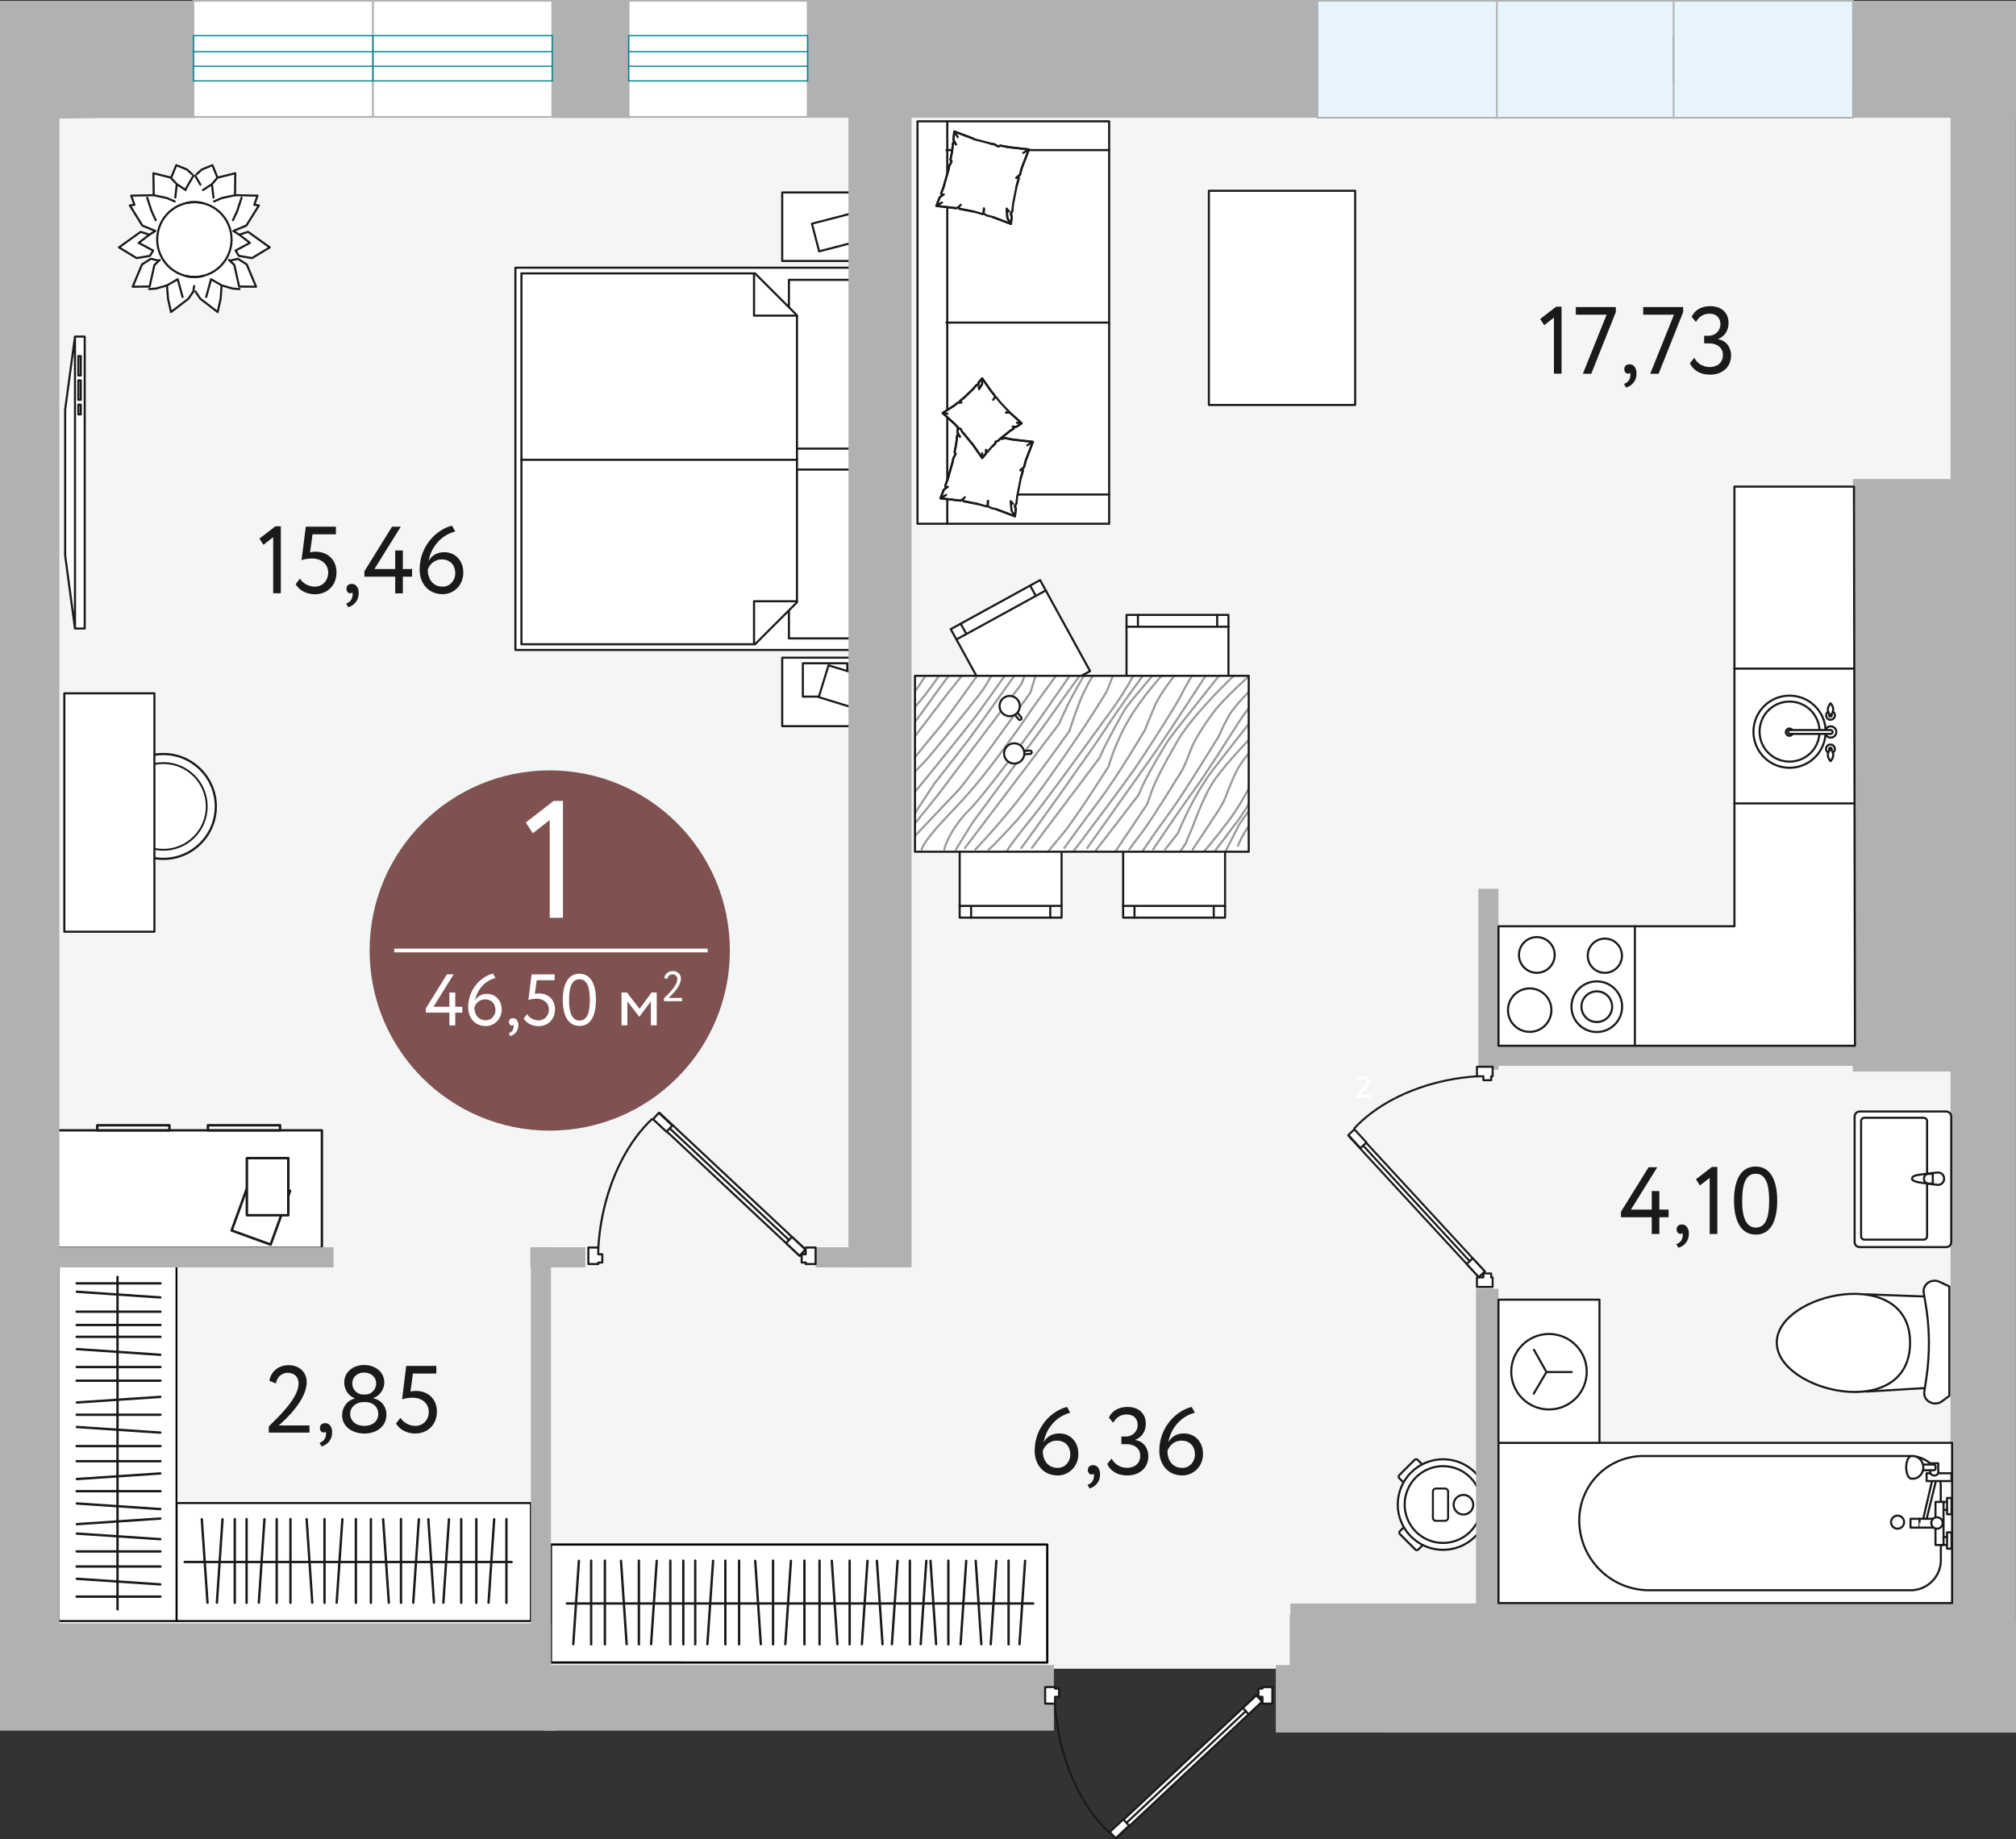 <svg xmlns="http://www.w3.org/2000/svg" xmlns:xlink="http://www.w3.org/1999/xlink" viewBox="0 0 240.36 219.34" style="enable-background:new 0 0 240.36 219.34" xml:space="preserve"><rect x="0" y="0" width="240.36" height="219.34" fill="#333333" stroke="none"/><path style="fill:#f4f5f5" d="m6.66 14.08 226.25-1.78-.36 180.77h-77.68V199H65.19v-5.03H6.66z"/><path style="fill-rule:evenodd;clip-rule:evenodd;fill:#fff;stroke:#1a1a18;stroke-width:.25;stroke-linecap:round;stroke-linejoin:round;stroke-miterlimit:10" d="M61.45 31.92h43.76v45.59H61.45z"/><path style="fill:none;stroke:#1a1a18;stroke-width:.25;stroke-linecap:round;stroke-linejoin:round;stroke-miterlimit:10" d="M94.06 33.37h10.06V53.5H94.06zM94.06 56h10.06v20.13H94.06z"/><path style="fill-rule:evenodd;clip-rule:evenodd;fill:#fff;stroke:#1a1a18;stroke-width:.25;stroke-linecap:round;stroke-linejoin:round;stroke-miterlimit:10" d="M90.02 76.83H62.17V32.6h27.85l5 5v34.23l-5 5z"/><path style="fill:none;stroke:#1a1a18;stroke-width:.25;stroke-linecap:round;stroke-linejoin:round;stroke-miterlimit:10" d="M62.17 54.83h32.85"/><path style="fill-rule:evenodd;clip-rule:evenodd;fill:none;stroke:#1a1a18;stroke-width:.25;stroke-linecap:round;stroke-linejoin:round;stroke-miterlimit:10" d="M95.02 37.64H89.9v-5M95.02 71.7H89.9v5"/><path style="fill:#fff;stroke:#1a1a18;stroke-width:.25;stroke-linecap:round;stroke-linejoin:round;stroke-miterlimit:10" d="M93.26 22.95h11.96v8.17H93.26zM93.26 78.43h11.96v8.17H93.26z"/><path transform="rotate(-14.534 99.816 27.662)" style="fill:none;stroke:#1a1a18;stroke-width:.25;stroke-linecap:round;stroke-linejoin:round;stroke-miterlimit:10" d="M97.15 25.95h5.3v3.41h-5.3z"/><path style="fill:none;stroke:#1a1a18;stroke-width:.25;stroke-linecap:round;stroke-linejoin:round;stroke-miterlimit:10" d="M95.72 79.1h5.3v3.97h-5.3z"/><path transform="rotate(17.099 100.728 82.022)" style="fill:#fff;stroke:#1a1a18;stroke-width:.25;stroke-linecap:round;stroke-linejoin:round;stroke-miterlimit:10" d="M98.08 80.03h5.3V84h-5.3z"/><g><path style="fill:#9f8a01" d="M16.7 27.71zM15.58 23.42z"/><path style="fill:#fff" d="m29.98 30.83 2.1-1.28-2.58-1.84-1.08.29-.39-.51-.21.09.1-.23.11.14 1.27-.52 1.5-2.39-.55-.07.39-1.09-2.56-.05h-.02l-.1-.51.03-2.1-2.12.53-.6-1.49-1.27.52-.63.56-.61-.06-.55-.49-1.26-.52-.6 1.49-2.12-.53.03 2.61.04-.02-.02.03-.03-.01-2.68.05.39 1.09-.55.07 1.5 2.39 1.56.5-.92.52-.84-.27-2.58 1.84 2.1 1.28 1.5-.26.03.41-.9.57-1.11 2.64 1.98-.03c.07.13.12.23.14.26l-.16.03.17-.01.01.01.08-.02.57-.04.9-.26.41-.08v.18l.12 1.41.35 1.53 2.07-1.58.58-.85h.25l.58.85 2.07 1.58.35-1.53.05-.67.14-.91.15-.12 1.92.39.07-.29 1.9.14.07-.11-1.18-2.53-.95-.94.19-.05 1.4.26z"/><path style="fill:#9f8a01" d="M29.51 27.71zM30.63 23.42z"/><g><path style="fill:none;stroke:#1a1a18;stroke-width:.25;stroke-linecap:round;stroke-linejoin:round;stroke-miterlimit:10" d="m20.45 21.29.63.67M21.08 21.96l1.07.71M21.08 21.96l-.18 1.6M23.06 20.95l-.92 1.6M18.33 23.28l-.04-2.62h0l2.12.53.61-1.49 1.26.51h0l.63.57M17.78 34.47l.83-.06h0l1.31-.38M21.77 35.42l-.58-2.11v-.01l-1.27.73v.22l.12 1.42h0l.35 1.54 2.08-1.59.58-.86h0l.1-.65M17.55 23.58l.53 1.62M18.08 25.2l.49 1.06M18.93 31.08l-.95-.22-1.05.68-1.11 2.65h0l2.02-.02.57-2.57h0l.64-.6M17.82 27.99l-1.05-.34h0l-2.58 1.85h0l2.1 1.28 1.59-.27h0l.38-.63h0l-1.72-.92h0l1.16-.88.18-.13.64-.41h0l-1.55-.64h0l-1.49-2.4.55-.08h0l-.39-1.09h0l2.69-.05.09.02 1.48.32h0l.93.4"/><path style="fill:none;stroke:#1a1a18;stroke-width:.25;stroke-linecap:round;stroke-linejoin:round;stroke-miterlimit:10" d="M24.07 24.19c-2.27-.45-4.5.9-5.15 3.12-.69 2.36.66 4.84 3.02 5.54.72.21 1.49.24 2.22.08M25.82 21.32l-.55.64M25.27 21.96l-1.07.71M25.27 21.96l.18 1.6M23.28 20.96l.61 1.06M28.02 23.28l.03-2.62h0l-2.12.53-.6-1.49-1.26.51h0l-.63.57M24.58 35.42l.58-2.11v-.01l1.27.73 1.31.38h0l.82.06"/><path style="fill:none;stroke:#1a1a18;stroke-width:.25;stroke-linecap:round;stroke-linejoin:round;stroke-miterlimit:10" d="m26.42 34.09-.12 1.58h0l-.35 1.54-2.07-1.59-.58-.86M28.8 23.58l-.53 1.62M28.27 25.2l-.5 1.06M27.42 31.08l.95-.22 1.05.68 1.11 2.65h0l-2.02-.02-.57-2.57h0l-.64-.6M25.52 24.02l.93-.4h0l1.58-.34h.11l2.56.05h0l-.38 1.09h0l.55.08-1.5 2.4h0l-1.54.64h0l.7.45.09.07 1.18.9h0l-1.71.92h0l.38.63h0l1.58.27 2.11-1.28h0l-2.58-1.85h0l-1.05.34"/><path style="fill:none;stroke:#1a1a18;stroke-width:.25;stroke-linecap:round;stroke-linejoin:round;stroke-miterlimit:10" d="M22.28 24.19c2.27-.45 4.5.9 5.15 3.12.69 2.36-.66 4.84-3.02 5.54-.72.21-1.49.24-2.22.08"/></g></g><g><circle style="fill:#fff;stroke:#1a1a18;stroke-width:.264;stroke-linecap:round;stroke-linejoin:round;stroke-miterlimit:10" cx="19.48" cy="96.17" r="6.25"/><circle style="fill:#fff;stroke:#1a1a18;stroke-width:.218;stroke-linecap:round;stroke-linejoin:round;stroke-miterlimit:10" cx="19.48" cy="96.17" r="5.17"/><path style="fill:#fff;stroke:#1a1a18;stroke-width:.25;stroke-linecap:round;stroke-linejoin:round;stroke-miterlimit:10" d="M7.67 82.68h10.74v28.43H7.67z"/></g><g><path style="fill-rule:evenodd;clip-rule:evenodd;fill:#fff;stroke:#1a1a18;stroke-width:.25;stroke-linecap:round;stroke-linejoin:round;stroke-miterlimit:10" d="M109.39 14.47h22.85v47.99h-22.85z"/><path style="fill-rule:evenodd;clip-rule:evenodd;fill:none;stroke:#1a1a18;stroke-width:.25;stroke-linecap:round;stroke-linejoin:round;stroke-miterlimit:10" d="M112.94 14.47v48M112.84 17.9h19.41M112.84 38.47h19.41M112.84 58.97h19.41"/><g><path style="fill:#fff" d="m117.62 25.63.05.04.56.13-.95-.35z"/><path style="fill:#fff" d="m120.38 17.54-.08-.01-.89-.18-.1-.02-.26.11-.06-.03-.4-.22-.1-.02-.33-.07-.26-.08-1.75-.45-.08-.07-2.21-.84-.05-.02-.1.93-.01.06.08.15-.02.11-.08.13-.02.03-.07.63-.03.28v-.01l.03-.27-.92 4.22v-.13l-.11.4-.03.09-.28.74.02.05.07.23-.27.22-.03.07-.36.95h.06l2.34.26.04-.02.12-.06.06-.05.07.02h-.06l.13.19.05.01 1.58.31.15.03.85.24.08.02.15-.05.95.36.68.26.43.16 1.16.44.04.02.1-.85.01-.1-.13-.23.02-.04.17-.31.01-.12.06-.58.02-.17.38-1.93.04-.21.22-.77.02-.07-.04-.32.18-.15.05-.06.15-.62.03-.1.81-2.13.05-.13-2.33-.23zm.91 3.67.03-.13.11-.09-.14.22z"/><g><path style="fill:none;stroke:#1a1a18;stroke-width:.25;stroke-linecap:round;stroke-linejoin:round;stroke-miterlimit:10" d="m113.78 15.68-.11.99M114.19 16.35l-.41-.67M113.18 19.78l-.09.43M113.51 18.08l-.19.97M116.04 16.53l-2.26-.85M113.09 20.21l-.59 2.1M112.03 23.55l-.39 1.01M111.64 24.56l.68-.41M112.5 22.31l-.29.74M111.64 24.56l2.4.27M121.59 20.86l.22-.79M121.81 20.07l.86-2.25M122.67 17.82l-.68.41M118.56 17.21l-.43-.08M122.67 17.82l-2.41-.27M120.26 17.55l-.98-.19M120.53 26.7l.1-.95M120.11 26.03l.42.67M114.4 24.9l1.78.35M114.04 24.83l.23-.12M117.3 25.08l.01-.22M117.3 25.08l-.04.39M117.26 25.47l.34.19M120.11 26.03l-.1-1.14M121.21 22.17l.24-.84M121.17 21.21l.42-.35M120.01 24.89l.28.32M120.5 25.52l.2-.36M121.45 21.33l-.04-.33M120.63 25.75l-.13-.23M119.02 17.47l-.46-.26M119.28 17.36l-.26.11M112.3 23.33l-.27.22M112.51 23.19l-.21.14M112.22 23.05l.08.28M113.45 19.25l-.27.53M113.32 19.05l.13.2M113.62 17.09l-.11.99M113.67 16.67l.1.2M113.77 16.87l.2.35M113.77 16.87l-.15.22M114.4 24.9l-.13-.19M117.26 25.47l-.16.05M114.19 16.35l-.41-.67M111.73 24.47l.59-.32M122.67 17.82l-.68.41M117.26 25.47l.34.19.04.04.56.13.07.02 2.26.85"/><path style="fill:none;stroke:#1a1a18;stroke-width:.25;stroke-linecap:round;stroke-linejoin:round;stroke-miterlimit:10" d="m120.29 25.21-.28-.32.02.19.07.85.01.1.42.67"/><path style="fill:none;stroke:#1a1a18;stroke-width:.25;stroke-linecap:round;stroke-linejoin:round;stroke-miterlimit:10" d="m118.36 25.88 2.11.8.06.02.09-.85.01-.1-.13-.23.03-.05.17-.31.01-.11.06-.58.02-.17.38-1.93.04-.2.22-.77.02-.07-.04-.33"/><path style="fill:none;stroke:#1a1a18;stroke-width:.25;stroke-linecap:round;stroke-linejoin:round;stroke-miterlimit:10" d="m121.17 21.21.42-.35.04-.06.15-.63.03-.1.81-2.12.05-.13-2.32-.26-.09-.01-.88-.17-.1-.02-.26.11-.06-.04-.4-.22-.1-.01-.33-.07-.26-.08-1.75-.45-.08-.07-2.21-.83-.05-.02-.1.93-.01.06.08.15.02.05.2.35M113.73 16.92l-.09.14-.02.03-.1.9-.01.09-.18.93-.01.04.1.15.03.05-.24.47-.03.06-.07.35-.02.08-.57 2-.02.1-.29.74.02.05.07.23M117.31 24.86l-.01.22-.01.08-.03.27v.04l-.16.05-.08-.03-.84-.24-.15-.03-1.58-.31-.05-.01-.13-.19"/><path style="fill:none;stroke:#1a1a18;stroke-width:.25;stroke-linecap:round;stroke-linejoin:round;stroke-miterlimit:10" d="m112.51 23.19-.16.09-.05.05-.27.22-.03.07-.36.94h.06l2.34.27.04-.02.13-.07.13-.1.21-.22"/></g></g><g><path style="fill:#fff" d="m118.11 60.5.05.04.55.13h.01l-.95-.35z"/><path style="fill:#fff" d="m120.86 52.41-.08-.01-.89-.18-.1-.02-.26.11-.06-.03-.4-.22-.1-.02-.33-.07-.26-.08-1.75-.45-.08-.07-2.21-.84-.05-.02-.1.93-.01.06.08.15-.02.11-.08.13-.02.03-.07.63-.03.28v-.01l.03-.27-.92 4.22v-.13l-.11.4-.03.09-.28.74.02.05.07.23-.27.22-.03.07-.36.95h.06l2.34.26.04-.02.12-.06.06-.05.07.02h-.06l.13.19.05.01 1.58.31.15.03.85.24.08.02.15-.05.95.36.68.26.43.16 1.16.44.04.02.1-.85.01-.1-.13-.23.02-.04.17-.31.01-.12.06-.58.02-.17.38-1.93.04-.21.22-.77.02-.07-.04-.32.18-.15.05-.06.15-.62.03-.1.81-2.13.05-.13-2.33-.23zm.92 3.67.03-.13.11-.09-.14.22z"/><g><path style="fill:none;stroke:#1a1a18;stroke-width:.25;stroke-linecap:round;stroke-linejoin:round;stroke-miterlimit:10" d="m114.26 50.55-.11.99M114.68 51.22l-.42-.67M113.66 54.65l-.08.43M114 52.95l-.19.97M116.52 51.4l-2.26-.85M113.58 55.08l-.6 2.1M112.51 58.42l-.39 1.01M112.12 59.43l.68-.41M112.98 57.18l-.28.74M112.12 59.43l2.41.27M122.07 55.73l.22-.79M122.29 54.94l.86-2.25M123.15 52.69l-.67.41M119.04 52.08l-.42-.08M123.15 52.69l-2.4-.27M120.75 52.42l-.98-.19M121.01 61.57l.11-.95M120.6 60.9l.41.67M114.89 59.77l1.77.35M114.53 59.7l.23-.12M117.78 59.95l.01-.22M117.78 59.95l-.04.39M117.74 60.34l.34.19M120.6 60.9l-.1-1.14M121.7 57.04l.24-.84M121.66 56.08l.41-.35M120.5 59.76l.28.32M120.99 60.39l.19-.36M121.94 56.2l-.04-.32M121.12 60.62l-.13-.23M119.5 52.34l-.46-.26M119.76 52.23l-.26.11M112.78 58.2l-.27.22M112.99 58.06l-.21.14M112.7 57.92l.08.28M113.94 54.12l-.28.53M113.81 53.92l.13.2M114.11 51.96l-.11.99M114.15 51.54l.1.2M114.25 51.74l.2.35M114.25 51.74l-.14.22M114.89 59.77l-.13-.19M117.74 60.34l-.15.05M114.68 51.22l-.42-.67M112.22 59.34l.58-.32M123.15 52.69l-.67.41M117.74 60.34l.34.19.05.04.55.13.08.02 2.25.85M120.78 60.08l-.28-.32.01.19.08.85.01.1.41.67"/><path style="fill:none;stroke:#1a1a18;stroke-width:.25;stroke-linecap:round;stroke-linejoin:round;stroke-miterlimit:10" d="m118.85 60.75 2.1.8.06.02.1-.85.01-.1-.13-.23.02-.05.17-.31.02-.11.06-.58.02-.17.38-1.93.04-.2.22-.77.02-.07-.04-.32M121.66 56.08l.41-.35.05-.06.15-.63.02-.1.81-2.12.05-.13-2.32-.26-.08-.01-.89-.17-.1-.02-.26.11-.06-.04-.4-.22-.09-.01-.33-.07-.27-.08-1.75-.45-.08-.07-2.21-.83-.05-.02-.1.93-.01.06.08.15.02.05.2.35M114.22 51.79l-.09.14-.02.03-.1.91-.01.08-.18.93-.01.04.09.15.04.05-.24.47-.04.06-.07.35-.01.08-.57 2-.03.1-.28.74.02.05.06.23M117.79 59.73l-.01.22v.08l-.03.27-.01.04-.15.05-.08-.03-.85-.24-.14-.03-1.58-.31-.05-.01-.13-.19"/><path style="fill:none;stroke:#1a1a18;stroke-width:.25;stroke-linecap:round;stroke-linejoin:round;stroke-miterlimit:10" d="m112.99 58.06-.16.09-.05.05-.27.22-.02.07-.37.94h.06l2.35.27.04-.02.12-.07.13-.1.21-.22"/></g></g><g><path style="fill:#fff" d="m118.87 47.49-.09-.11-.11-.05.56.59zM119.25 47.96l1.04 1.1-1.06-1.14.03.04z"/><path style="fill:#fff" d="m121.73 50.39-1.31-1.19-.06-.01-.13-.03-1.59-1.82h.03l-.11-.21-.03-.06-.35-.42-.04-.06-.99-1.42-.05-.07-.43.5v.19l-.05.02-.21.09-.05.06-.34.4-.07.07-1 .96-.12.09-.31.25-.04.03-.1.2h-.17l-.07.06-.29.23-.08.06-1.39.9.08.08 1.31 1.19.06.06.38.41.1.1.2.06.05.09.14.27.07.07.13.14.04.04 1.02 1.25.05.06 1.02 1.46.06.09.39-.46.05-.06.01-.11.18-.11 1.07-1.04.95-.86.55-.49.11-.09.09-.06.37-.24.01-.04.03-.12.05-.04H121.17l.13-.08.5-.32-.07-.07zm-7.04-2.46c-.05.02-.08.04-.08.04l-.22.01.3-.05z"/><g><path style="fill:none;stroke:#1a1a18;stroke-width:.25;stroke-linecap:round;stroke-linejoin:round;stroke-miterlimit:10" d="m117.1 54.62.45-.52M117.1 54.04v.58M119.04 52.53l.22-.21M114.95 51.76l1.08 1.31M116.03 53.08l1.07 1.54M119.26 52.32l1.16-.93M121.19 50.89l.62-.41M121.81 50.48l-.57-.07M120.42 51.39l.46-.3M121.81 50.48l-1.39-1.26M114.22 48l-.43.35M113.79 48.35l-1.4.9M112.39 49.26l.58.07M114.72 51.51l.23.25M112.39 49.26l1.39 1.26M113.79 50.52l.53.57M117.1 45.12l-.43.5M117.1 45.7v-.58M116.41 45.93l-.38.45M116.03 46.38l-1.08 1.04M118.53 47.08l-.35-.42M118.18 46.66l-1.08-1.54M120.42 49.22l-.19-.04M118.49 47.55l-.08.13M118.49 47.55l.18-.2M118.67 47.35l-.14-.26M117.1 45.7l-.36.7M114.95 47.42l-.47.37M114.61 47.99l-.39.01M116.74 46.41l-.06-.31M116.67 45.81l-.26.12M114.48 47.79l-.09.21M116.67 45.62v.19M114.32 51.09l.21.06M120.94 50.89h.25M120.75 50.87l.19.02M120.88 51.09l.06-.2M118.67 52.71l.37-.18M118.67 52.88v-.17M117.55 54.1l.01-.16M117.56 53.94l.01-.29M117.56 53.94l.18-.07M120.22 49l.01.18M118.67 47.35l.11.04M119.95 49.21l.28-.03M117.1 54.04v.58M118.3 53.24l.37-.36M121.81 50.48l-.57-.07M112.39 49.26l.58.07M118.49 47.55l-.08.13M118.49 47.55l.18-.2M116.68 46.1l.06.31.05-.09.31-.51v-.69"/><path style="fill:none;stroke:#1a1a18;stroke-width:.25;stroke-linecap:round;stroke-linejoin:round;stroke-miterlimit:10" d="m118.67 47.35-.11-.21-.03-.06-.35-.42-.04-.06-.99-1.41-.05-.07-.43.5v.19l-.05.03-.21.09-.05.06-.33.39-.08.07-1 .97-.12.09-.3.25-.05.03-.09.21"/><path style="fill:none;stroke:#1a1a18;stroke-width:.25;stroke-linecap:round;stroke-linejoin:round;stroke-miterlimit:10" d="m114.61 47.99-.39.01-.07.06-.29.23-.07.06-1.4.9.08.08 1.31 1.19.06.06.39.41.09.1.21.06.04.09.15.27.06.07.13.14.04.04 1.02 1.25.06.07 1.01 1.45.06.09.4-.46.05-.06.01-.16.01-.09v-.2M117.61 53.92l.13-.05.51-.58.38-.36.04-.05v-.17l.06-.03.31-.15.05-.06.17-.15.08-.07 1.08-.86.09-.06.37-.24.01-.04.05-.16M120.22 49l.01.18M118.67 47.35l.11.04.09.12.39.47h-.01l1.04 1.1M119.95 49.21l.19-.02.09-.01.13.02.06.02 1.31 1.19.08.07-.49.33-.13.08h-.25l-.19-.02"/></g></g></g><g><path style="fill:#fff;stroke:#1a1a18;stroke-width:.25;stroke-linecap:round;stroke-linejoin:round;stroke-miterlimit:10" d="M8.94 40.14h1.16v34.81H8.94zM8.94 74.95l-1.17-8.7h0V48.84l1.17-8.7v34.81"/><path style="fill:none;stroke:#1a1a18;stroke-width:.25;stroke-linecap:round;stroke-linejoin:round;stroke-miterlimit:10" d="M9.63 42.46v2.32M9.63 44.78h-.29M9.34 44.78v-2.32M9.34 42.46h.29M9.63 45.36v2.32M9.63 47.68h-.29M9.34 47.68v-2.32M9.34 45.36h.29M9.63 48.26v1.16M9.63 49.42h-.29M9.34 49.42v-1.16M9.34 48.26h.29"/></g><path style="fill:#fff;stroke:#1a1a18;stroke-width:.25;stroke-linecap:round;stroke-linejoin:round;stroke-miterlimit:10" d="M144.13 22.75h17.44v25.54h-17.44z"/><g><path style="fill-rule:evenodd;clip-rule:evenodd;fill:#fff;stroke:#1a1a18;stroke-width:.25;stroke-linecap:round;stroke-linejoin:round;stroke-miterlimit:10" d="M114.42 97.05h12.15v12.38h-12.15z"/><path style="fill-rule:evenodd;clip-rule:evenodd;fill:none;stroke:#1a1a18;stroke-width:.25;stroke-linecap:round;stroke-linejoin:round;stroke-miterlimit:10" d="M114.39 108.03h12.18M115.78 109.43v-1.4M125.22 109.43v-1.4"/><path transform="rotate(-180 140.391 79.52)" style="fill-rule:evenodd;clip-rule:evenodd;fill:#fff;stroke:#1a1a18;stroke-width:.25;stroke-linecap:round;stroke-linejoin:round;stroke-miterlimit:10" d="M134.32 73.33h12.15v12.38h-12.15z"/><path style="fill-rule:evenodd;clip-rule:evenodd;fill:none;stroke:#1a1a18;stroke-width:.25;stroke-linecap:round;stroke-linejoin:round;stroke-miterlimit:10" d="M146.5 74.74h-12.18M145.12 73.33v1.41M135.67 73.33v1.41"/><g><path style="fill-rule:evenodd;clip-rule:evenodd;fill:#fff;stroke:#1a1a18;stroke-width:.25;stroke-linecap:round;stroke-linejoin:round;stroke-miterlimit:10" d="M133.91 97.05h12.15v12.38h-12.15z"/><path style="fill-rule:evenodd;clip-rule:evenodd;fill:none;stroke:#1a1a18;stroke-width:.25;stroke-linecap:round;stroke-linejoin:round;stroke-miterlimit:10" d="M133.87 108.03h12.19M135.26 109.43v-1.4M144.71 109.43v-1.4"/></g><g><path transform="rotate(151.223 121.658 77.53)" style="fill-rule:evenodd;clip-rule:evenodd;fill:#fff;stroke:#1a1a18;stroke-width:.25;stroke-linecap:round;stroke-linejoin:round;stroke-miterlimit:10" d="M115.58 71.34h12.15v12.38h-12.15z"/><path style="fill-rule:evenodd;clip-rule:evenodd;fill:none;stroke:#1a1a18;stroke-width:.25;stroke-linecap:round;stroke-linejoin:round;stroke-miterlimit:10" d="m124.71 70.4-10.68 5.86M122.82 69.83l.68 1.24M114.54 74.38l.68 1.23"/></g><g><defs><path id="a" d="M109.09 80.59h39.79v20.98h-39.79z"/></defs><use xlink:href="#a" style="overflow:visible;fill-rule:evenodd;clip-rule:evenodd;fill:#fff"/><clipPath id="b"><use xlink:href="#a" style="overflow:visible"/></clipPath><g style="clip-path:url(#b)"><path style="fill-rule:evenodd;clip-rule:evenodd;fill:#fff" d="M107.7 76.21h44.43v28.71H107.7z"/><path style="fill-rule:evenodd;clip-rule:evenodd;fill:none;stroke:#9a9a9a;stroke-width:.25;stroke-linecap:round;stroke-linejoin:round;stroke-miterlimit:10" d="M111.19 79.26s-.68 1.08-1.54 2.39-1.37 1.7-1.37 1.7M112.44 79.92s-1.53 2.17-2.16 2.97c-.63.79-1.84 2.2-1.84 2.2M114.14 79.26s-1.08 1.32-2.73 3.64c-1.65 2.32-2.74 3.76-2.74 3.76M115.22 79.92s-1.99 2.44-3.01 3.79c-1.02 1.35-3.13 4.08-3.34 4.39M108.66 90.83s2.64-3.26 3.27-3.99 2.92-3.95 4.43-6.05c.76-1.06 1.02-1.92 1.02-1.92M109 92.11s1.25-1.27 1.66-1.74c.42-.47 5.96-7.26 6.59-8.2.62-.93 1.46-2.55 1.46-2.55M109 94.53s1.11-1.32 1.66-2.01c.55-.68 4.62-5.71 5.65-7.07 1.03-1.36 4.07-5.7 4.07-5.7M121.15 80.28s-4.62 6.54-5.72 8c-1.11 1.45-4.03 5.17-4.03 5.17l-2.6 3.96M122.48 79.74l-.69 1.82-9.86 13.1-2.93 3.65M123.75 79.62l-.89 2.96s-7.51 10.51-8.61 11.66c-1.1 1.15-5.81 6.13-5.81 6.13M126.12 80.28l-2.9 4s-5.02 7.54-8.89 11.59c-2.29 2.4-4.08 4.33-4.45 5.43M127.51 80.62s-1.34 1.95-3.15 4.54-7.02 9.67-8.83 11.45c-1.81 1.79-2.83 3.96-2.94 4.68M113.97 101.3l2-3.23s8.73-11.78 9.68-13.19 3.56-4.96 3.56-4.96M129.49 80.11s-1.74 2.98-2.27 4.13-.97 2.11-.97 2.11l-11.21 14.78M130.66 79.92s-1.27 2.06-2 3.94c-.72 1.88-1.15 3.3-1.15 3.3s-4.05 5.71-6.68 8.95-4.55 5.19-4.55 5.19M132.73 80.44s-.63 1.73-.82 2.09-2.58 4.11-3.16 4.93c-.12.17-5.47 8.18-7.84 10.73-2.37 2.54-2.92 3.08-3.06 3.12M135.29 80.28s-1.25 2.37-2.84 4.52c-1.59 2.15-7.04 9.8-9.58 12.94s-2.9 3.86-2.9 3.86M136.36 80.44s-2.89 3.91-4.55 6.48-9.36 13.32-10.05 14.21M137.48 80.48s-2.96 3.45-3.39 4.16-2.26 4.08-2.62 4.9l-.36.82-8.09 10.76M138.64 80.44s-2.42 2.58-4.07 5.4c-1.66 2.82-2.39 5.55-2.39 5.55s-3.81 6.03-5.43 7.99c-1.62 1.96-2.64 3.19-2.64 3.19M140.12 80.44s-1.82 2.31-2.39 3.63c-.57 1.32-1.26 3.05-1.26 3.05s-3.29 5.53-5.23 8.1-4.35 5.91-4.35 5.91M142.4 80.11s-1.17 1.89-1.54 2.72c-.37.83-4.1 6.73-5.62 8.91-1.9 2.71-7.31 9.86-7.31 9.86M143.84 80.44s-5.02 7.73-6.48 9.78c-1.46 2.05-7.73 10.91-7.73 10.91M145.28 80.66s-5.23 6.57-5.81 7.37-2.7 4.44-3.21 5.6l-.51 1.16-5.77 7.5M147.25 80.44s-4.99 4.67-6.89 7.97c-1.9 3.3-2.77 5.09-3.15 6.24s-.5 1.34-.5 1.34l-4.03 6M148.87 80.66s-3.01 2.7-4.17 4.26-2.31 3.34-2.77 4.6-.9 2.18-.9 2.18-3.64 5.96-4.88 7.57-1.51 2.03-1.51 2.03M150.28 81.13s-2.9 2.71-3.72 4.15-1.22 2.47-1.22 2.47-4.27 6.97-5.72 8.92-3.47 4.93-3.47 4.93M150.28 82.79s-1.34 1.4-2.61 3.37c-1.27 1.97-3.97 6.28-5.38 8.17s-4.81 6.97-4.81 6.97M150.05 84.83s-3.45 4.42-4.28 5.49c-.82 1.07-1.84 2.22-3.14 4.54-1.31 2.32-2.2 4.52-2.2 4.52l-1.52 1.92M149.84 87.21s-3.58 3.71-5 5.75-2.46 5.27-2.91 6.26-.54 1.32-.54 1.32l-.71 1.06M150.28 88.66s-1.91 1.1-3.17 3.96c-1.11 2.51-.88 2.55-1.92 4.16-1.04 1.61-2.99 4.52-2.99 4.52M150.45 90.87s-1.81 4.13-3.91 6.93-3.24 4.01-3.24 4.01M150.45 93.11s-1.61 3.07-2.92 4.83c-1.04 1.4-2.77 3.66-2.77 3.66M150.05 95.12s-2.03 2.72-2.3 3.21-1.77 3.48-1.77 3.48M150.45 96.44s-1.94 2.14-2.86 4.43"/></g><use xlink:href="#a" style="overflow:visible;fill-rule:evenodd;clip-rule:evenodd;fill:none;stroke:#1a1a18;stroke-width:.25;stroke-linecap:round;stroke-linejoin:round;stroke-miterlimit:10"/></g><g><path style="fill:none;stroke:#1a1a18;stroke-width:.25;stroke-linecap:round;stroke-linejoin:round;stroke-miterlimit:10" d="M121.72 85.81h0c-.09.07-.21.06-.28-.03l-.58-.72c-.07-.09-.06-.21.03-.28h0c.09-.07.21-.06.28.03l.58.72c.07.09.05.21-.03.28z"/><circle style="fill:#fff;stroke:#1a1a18;stroke-width:.25;stroke-linecap:round;stroke-linejoin:round;stroke-miterlimit:10" cx="120.38" cy="84.2" r="1.21"/></g><g><path style="fill:none;stroke:#1a1a18;stroke-width:.25;stroke-linecap:round;stroke-linejoin:round;stroke-miterlimit:10" d="M123.01 89.7h0c.01.11-.08.2-.19.21l-.92.05c-.11.01-.2-.08-.21-.19h0c-.01-.11.08-.2.19-.21l.92-.05c.11 0 .2.08.21.19z"/><circle style="fill:#fff;stroke:#1a1a18;stroke-width:.25;stroke-linecap:round;stroke-linejoin:round;stroke-miterlimit:10" cx="120.92" cy="89.85" r="1.21"/></g></g><g><path transform="rotate(90 22.603 141.805)" style="fill:#fff;stroke:#1a1a18;stroke-width:.284;stroke-linecap:round;stroke-linejoin:round;stroke-miterlimit:10" d="M15.59 126.03h14.03v31.54H15.59z"/><path transform="rotate(90 29.091 134.49)" style="fill:#fff;stroke:#1a1a18;stroke-width:.296;stroke-linecap:round;stroke-linejoin:round;stroke-miterlimit:10" d="M28.79 130.19h.6v8.6h-.6z"/><path transform="rotate(90 15.9 134.49)" style="fill:#fff;stroke:#1a1a18;stroke-width:.296;stroke-linecap:round;stroke-linejoin:round;stroke-miterlimit:10" d="M15.6 130.19h.6v8.6h-.6z"/><path transform="scale(-1) rotate(-70.092 -205.832 44.33)" style="fill:#fff;stroke:#1a1a18;stroke-width:.296;stroke-linecap:round;stroke-linejoin:round;stroke-miterlimit:10" d="M27.69 141.89h6.81v4.94h-6.81z"/><path transform="rotate(90 31.902 141.511)" style="fill:#fff;stroke:#1a1a18;stroke-width:.296;stroke-linecap:round;stroke-linejoin:round;stroke-miterlimit:10" d="M28.5 139.04h6.81v4.94H28.5z"/></g><g><path style="fill:#fff;stroke:#000;stroke-width:.224;stroke-linecap:round;stroke-linejoin:round;stroke-miterlimit:10" d="M21.06 179.24h42.23v14.07H21.06z"/><path style="fill:none;stroke:#1a1a18;stroke-width:.283;stroke-linecap:round;stroke-linejoin:round;stroke-miterlimit:10" d="m53.53 181.17-.67 9.95M42.43 181.15v9.99M34.63 181.15v9.99M47.81 181.15v9.99M60.38 181.15v9.99M58.92 181.17l-.67 9.95M56.79 181.15v9.99M32.99 181.15v9.99M31.53 181.17l-.67 9.95M29.4 181.15v9.99M54.99 181.15v9.99M49.94 181.17l-.67 9.95M44.22 181.15v9.99M45.68 181.17l.68 9.95M38.69 181.15v9.99M40.82 181.17l-.68 9.95M36.56 181.17l.67 9.95M51.07 181.17l.67 9.95M26.53 181.17l-.67 9.95M27.99 181.15v9.99M24.06 181.17l.68 9.95M22.02 186.27H61"/></g><g><path style="fill:#fff;stroke:#000;stroke-width:.22;stroke-linecap:round;stroke-linejoin:round;stroke-miterlimit:10" d="M6.97 150.82h14.07v42.49H6.97z"/><path style="fill:none;stroke:#1a1a18;stroke-width:.283;stroke-linecap:round;stroke-linejoin:round;stroke-miterlimit:10" d="m19.11 183.55-9.95-.67M19.13 172.45H9.14M19.13 164.65H9.14M19.13 177.83H9.14M19.13 190.4H9.14M19.11 188.94l-9.95-.67M19.13 186.81H9.14M19.13 163.02H9.14M19.13 156.42H9.14M19.11 161.56l-9.95-.68M19.13 159.42H9.14M19.13 185.01H9.14M19.11 179.96l-9.95-.67M19.13 174.25H9.14M19.11 175.71l-9.95.67M19.13 168.71H9.14M19.11 170.84l-9.95-.67M19.11 166.58l-9.95.67M19.11 181.09l-9.95.67M19.13 158.01H9.14M14.01 152.27v39.65M19.11 154.72l-9.95-.68M19.13 153.04H9.14"/></g><g><path style="fill:#fff;stroke:#020204;stroke-width:.259;stroke-linecap:round;stroke-linejoin:round;stroke-miterlimit:10" d="M65.69 184.19h59.17v14.07H65.69z"/><path style="fill:none;stroke:#1a1a18;stroke-width:.283;stroke-linecap:round;stroke-linejoin:round;stroke-miterlimit:10" d="m107.02 186.13-.68 9.94M95.91 186.11v9.98M88.12 186.11v9.98M101.3 186.11v9.98M86.48 186.11v9.98M85.02 186.13l-.68 9.94M82.89 186.11v9.98M108.48 186.11v9.98M103.43 186.13l-.67 9.94M97.71 186.11v9.98M99.17 186.13l.67 9.94M92.17 186.11v9.98M94.3 186.13l-.67 9.94M90.04 186.13l.67 9.94M104.55 186.13l.67 9.94M110.44 186.13l-.67 9.94M118.79 186.13l-.67 9.94M113.07 186.11v9.98M120.25 186.11v9.98M115.2 186.13l-.67 9.94M110.94 186.13l.67 9.94M116.33 186.13l.67 9.94M122.22 186.13l-.67 9.94M81.47 186.11v9.98M79.92 186.11v9.98M72.12 186.11v9.98M70.48 186.11v9.98M69.02 186.13l-.67 9.94M76.17 186.11v9.98M78.3 186.13l-.67 9.94M74.04 186.13l.67 9.94M67.59 191.22h55.6"/></g><g><path style="fill:#fff;stroke:#1a1a18;stroke-width:.25;stroke-linecap:round;stroke-linejoin:round;stroke-miterlimit:10" d="m166.83 175.92 1.83-1.83c.1-.1.26-.1.36 0l.68.68c.1.1.1.26 0 .36l-1.83 1.83c-.1.1-.26.1-.36 0l-.68-.68c-.1-.1-.1-.26 0-.36zM168.74 184.78l-1.83-1.83c-.1-.1-.1-.26 0-.36l.68-.68c.1-.1.26-.1.36 0l1.83 1.83c.1.1.1.26 0 .36l-.68.68c-.1.1-.26.1-.36 0z"/><circle style="fill:#fff;stroke:#1a1a18;stroke-width:.25;stroke-linecap:round;stroke-linejoin:round;stroke-miterlimit:10" cx="172.05" cy="179.42" r="5.4"/><circle style="fill:#fff;stroke:#1a1a18;stroke-width:.25;stroke-linecap:round;stroke-linejoin:round;stroke-miterlimit:10" cx="172.05" cy="179.42" r="4.58"/><g><circle style="fill:#fff;stroke:#1a1a18;stroke-width:.25;stroke-linecap:round;stroke-linejoin:round;stroke-miterlimit:10" cx="174.48" cy="179.44" r="1.17"/><path style="fill:#fff;stroke:#1a1a18;stroke-width:.236;stroke-linecap:round;stroke-linejoin:round;stroke-miterlimit:10" d="M171.21 177.51h1.07c.21 0 .37.17.37.37v3.11c0 .21-.17.37-.37.37h-1.07a.37.37 0 0 1-.37-.37v-3.11c0-.2.16-.37.37-.37z"/></g></g><g><path style="fill:#1a1a18" d="M32.84 62.76h.64v7.99h-.91v-6.69l-1.16.91-.48-.74 1.91-1.47zM36.46 62.81h3.59v.91h-2.79l-.29 2.15c.17-.05.41-.08.64-.08 1.44 0 2.51.95 2.51 2.46 0 1.65-1.18 2.62-2.59 2.62-.85 0-1.8-.37-2.28-1.2l.5-.67c.39.62 1.14.96 1.78.96.91 0 1.6-.7 1.6-1.68 0-.95-.75-1.68-1.93-1.68-.48 0-.99.1-1.25.2l.51-3.99zM41.95 69.63c.48 0 .82.43.82 1.1 0 .85-.51 1.46-1.25 1.68l-.25-.43c.31-.1.62-.34.73-.76.07-.29.05-.47-.01-.57-.06.09-.16.1-.25.1-.23 0-.43-.23-.43-.52-.01-.35.22-.6.64-.6zM47.12 68.77h-3.67v-.65l3.29-5.31h1.04l-3.14 5.05h2.48v-2.21h.91v2.21h1.1v.91h-1.1v1.99h-.91v-1.99zM53.89 62.69l.38.69c-1.41.36-2.82 1.57-3.17 3.53.32-.6.93-1.06 1.87-1.06 1.31 0 2.27 1 2.27 2.44 0 1.57-1.21 2.57-2.45 2.57-1.77 0-2.76-1.35-2.76-2.93 0-2.91 2.11-4.83 3.86-5.24zm-1.11 7.27c.87 0 1.5-.74 1.5-1.59 0-.92-.54-1.66-1.61-1.66-.93 0-1.49.67-1.67 1.23 0 1.08.59 2.02 1.78 2.02zM127.22 167.78l.38.69c-1.41.36-2.81 1.57-3.17 3.53.32-.6.93-1.06 1.87-1.06 1.31 0 2.27 1 2.27 2.44 0 1.57-1.21 2.57-2.45 2.57-1.77 0-2.76-1.35-2.76-2.93 0-2.91 2.11-4.83 3.86-5.24zm-1.11 7.27c.87 0 1.5-.74 1.5-1.59 0-.92-.54-1.66-1.61-1.66-.93 0-1.49.67-1.67 1.23-.01 1.08.59 2.02 1.78 2.02zM130.34 174.72c.48 0 .82.43.82 1.1 0 .85-.51 1.46-1.25 1.68l-.25-.43c.31-.1.63-.34.73-.76.07-.29.04-.47-.01-.57-.06.09-.16.1-.25.1-.23 0-.43-.23-.43-.52-.01-.35.22-.6.64-.6zM132.01 174.59l.52-.65c.4.74 1.11 1.1 1.85 1.1.99 0 1.57-.62 1.57-1.43 0-.85-.67-1.39-1.62-1.39h-.63v-.91h.57c.7 0 1.37-.56 1.37-1.37 0-.78-.49-1.26-1.29-1.26-.78 0-1.28.38-1.63.99l-.51-.62c.36-.81 1.18-1.27 2.21-1.27 1.33 0 2.19.76 2.19 2.01 0 .86-.43 1.57-1.24 1.91v.03c.99.16 1.54.99 1.54 1.92 0 1.42-1.08 2.3-2.5 2.3-1.1.01-1.99-.47-2.4-1.36zM142.08 167.78l.38.69c-1.41.36-2.81 1.57-3.17 3.53.32-.6.93-1.06 1.87-1.06 1.31 0 2.27 1 2.27 2.44 0 1.57-1.21 2.57-2.45 2.57-1.77 0-2.76-1.35-2.76-2.93 0-2.91 2.11-4.83 3.86-5.24zm-1.11 7.27c.87 0 1.5-.74 1.5-1.59 0-.92-.54-1.66-1.61-1.66-.93 0-1.49.67-1.67 1.23-.01 1.08.58 2.02 1.78 2.02z"/><g><path style="fill:#1a1a18" d="M185.54 36.57h.64v7.99h-.91v-6.69l-1.16.91-.48-.74 1.91-1.47zM187.88 36.62h4.77v.59l-2.93 7.36h-1l2.83-7.04h-3.67v-.91zM194.3 43.44c.48 0 .82.43.82 1.1 0 .85-.51 1.46-1.25 1.68l-.25-.43c.31-.1.62-.34.73-.76.07-.29.05-.47-.01-.57-.06.09-.16.1-.25.1-.23 0-.43-.23-.43-.52-.01-.35.22-.6.64-.6zM195.91 36.62h4.77v.59l-2.93 7.36h-1l2.83-7.04h-3.67v-.91zM201.48 43.32l.52-.65c.4.74 1.11 1.1 1.85 1.1.99 0 1.57-.62 1.57-1.43 0-.85-.67-1.39-1.62-1.39h-.62v-.91h.57c.7 0 1.37-.56 1.37-1.37 0-.78-.49-1.26-1.29-1.26-.78 0-1.28.38-1.63.99l-.51-.62c.36-.81 1.18-1.27 2.21-1.27 1.33 0 2.19.76 2.19 2.01 0 .86-.43 1.57-1.24 1.91v.03c.99.16 1.54.99 1.54 1.92 0 1.42-1.08 2.3-2.5 2.3-1.11 0-2.01-.48-2.41-1.36z"/></g><g><path style="fill:#1a1a18" d="M32.05 170.1c1.29-1.27 3.55-3.42 3.55-5.11 0-.7-.43-1.28-1.29-1.28-.64 0-1.26.42-1.42 1.27l-.77-.32c.19-1.18 1.16-1.86 2.27-1.86 1.49 0 2.18 1.02 2.18 2.01 0 2.23-2.7 4.62-3.34 5.18h3.67v.85h-4.85v-.74zM38.78 169.71c.48 0 .82.43.82 1.1 0 .85-.51 1.46-1.25 1.68l-.25-.43c.31-.1.62-.34.73-.76.07-.29.04-.47-.01-.57-.06.09-.16.1-.25.1-.23 0-.43-.23-.43-.52-.01-.35.22-.6.64-.6zM40.79 168.78c0-.99.61-1.76 1.5-2.01v-.03c-.69-.24-1.25-1-1.25-1.88 0-1.25 1.07-2.08 2.38-2.08 1.32 0 2.4.83 2.4 2.08 0 .77-.49 1.56-1.31 1.87v.03c.87.15 1.56.9 1.56 1.95 0 1.42-1.2 2.24-2.63 2.24s-2.65-.82-2.65-2.17zm2.53-1.58c-.84 0-1.57.58-1.57 1.41s.7 1.43 1.67 1.43c1.02 0 1.68-.58 1.68-1.43-.01-.9-.7-1.41-1.53-1.41h-.25zm.26-.9c.67 0 1.27-.58 1.27-1.31 0-.83-.67-1.31-1.44-1.31-.78 0-1.41.51-1.41 1.31 0 .73.6 1.31 1.28 1.31h.3zM48.43 162.89h3.59v.91h-2.79l-.29 2.15c.17-.05.41-.08.64-.08 1.44 0 2.51.95 2.51 2.46 0 1.65-1.18 2.62-2.59 2.62-.85 0-1.81-.37-2.28-1.2l.52-.67c.39.62 1.13.96 1.78.96.91 0 1.6-.7 1.6-1.68 0-.95-.75-1.68-1.93-1.68-.48 0-.99.1-1.25.2l.49-3.99z"/></g><g><path style="fill:#1a1a18" d="M196.93 145.16h-3.67v-.65l3.29-5.31h1.04l-3.14 5.05h2.48v-2.21h.91v2.21h1.1v.91h-1.1v1.99h-.91v-1.99zM200.54 146.02c.48 0 .82.43.82 1.1 0 .85-.51 1.46-1.25 1.68l-.25-.43c.31-.1.62-.34.73-.76.07-.29.04-.47-.01-.57-.06.09-.16.1-.25.1-.23 0-.43-.23-.43-.52-.01-.35.22-.6.64-.6zM204.11 139.16h.64v7.99h-.91v-6.69l-1.16.91-.48-.74 1.91-1.47zM209.31 139.11c1.79 0 2.58 1.68 2.58 4.06 0 2.4-.76 4.06-2.55 4.06-1.79 0-2.6-1.67-2.6-4.06 0-2.38.78-4.06 2.57-4.06zm.03 7.28c1.16 0 1.59-1.16 1.59-3.21 0-2.06-.45-3.21-1.61-3.21-1.16 0-1.61 1.18-1.61 3.21-.01 2.04.5 3.21 1.63 3.21z"/></g><g><path style="fill:#805151" d="M87.02 113.35c0 11.86-9.61 21.48-21.48 21.48-11.86 0-21.47-9.61-21.47-21.48 0-11.86 9.61-21.48 21.47-21.48 11.87.01 21.48 9.62 21.48 21.48"/><path style="fill:#fff" d="M66.01 95.51h1.11v13.94h-1.58V97.79l-2.02 1.58-.83-1.29 3.32-2.57zM53.58 120.76h-2.81v-.5l2.52-4.07h.8l-2.41 3.87h1.9v-1.7h.7v1.7h.84v.7h-.84v1.52h-.7v-1.52zM58.78 116.1l.29.53c-1.08.28-2.16 1.2-2.43 2.7.24-.46.71-.81 1.43-.81 1 0 1.74.77 1.74 1.87 0 1.2-.93 1.97-1.88 1.97-1.36 0-2.11-1.04-2.11-2.24 0-2.23 1.62-3.7 2.96-4.02zm-.86 5.57c.67 0 1.15-.57 1.15-1.22 0-.7-.42-1.27-1.23-1.27-.71 0-1.14.51-1.28.94 0 .83.45 1.55 1.36 1.55zM61.17 121.42c.37 0 .63.33.63.84 0 .65-.39 1.12-.96 1.29l-.19-.33a.82.82 0 0 0 .56-.58c.05-.23.04-.36-.01-.43-.04.07-.12.08-.19.08-.17 0-.33-.17-.33-.4-.01-.28.16-.47.49-.47zM63.38 116.19h2.75v.7h-2.14l-.23 1.64c.13-.03.31-.06.49-.06 1.1 0 1.92.73 1.92 1.89 0 1.26-.9 2.01-1.98 2.01-.65 0-1.38-.29-1.75-.92l.4-.51c.3.48.87.74 1.37.74.7 0 1.23-.54 1.23-1.29 0-.73-.57-1.29-1.48-1.29-.37 0-.76.08-.96.16l.38-3.07zM69.08 116.12c1.37 0 1.97 1.29 1.97 3.11 0 1.83-.58 3.11-1.96 3.11s-1.99-1.28-1.99-3.11c.01-1.82.61-3.11 1.98-3.11zm.02 5.58c.89 0 1.22-.89 1.22-2.46s-.35-2.46-1.24-2.46-1.23.9-1.23 2.46c-.01 1.56.39 2.46 1.25 2.46zM74.11 118.36h.64l1.5 1.94 1.43-1.94h.62v3.91h-.7v-2.85l-1.36 1.82h-.03l-1.41-1.82v2.85h-.7v-3.91zM79.16 119.05c.58-.57 1.59-1.52 1.59-2.28 0-.31-.19-.57-.58-.57-.28 0-.56.19-.63.57l-.34-.14c.09-.53.52-.83 1.01-.83.66 0 .97.46.97.9 0 .99-1.21 2.06-1.49 2.31h1.64v.38h-2.16v-.34z"/></g><path style="fill:#fff" d="M163.41 130.88h-1.72v-.31l.66-.66c.19-.2.32-.34.39-.42.06-.08.11-.16.14-.23.03-.07.04-.15.04-.23 0-.12-.03-.21-.1-.27-.07-.07-.16-.1-.29-.1-.1 0-.19.02-.28.05-.09.03-.2.1-.32.19l-.22-.27c.14-.12.28-.2.41-.25.13-.05.28-.07.43-.07.24 0 .43.06.57.19.14.12.21.29.21.5 0 .12-.02.22-.06.33-.04.1-.1.21-.19.32-.09.11-.23.26-.43.44l-.44.43v.02h1.21v.34z"/></g><g><path style="fill:none;stroke:#fff;stroke-width:.444;stroke-miterlimit:10" d="M47 113.35h37.37"/></g><g><path style="fill:#b0b1b2" d="M0 8.28h7.08V199H0zM101.16 8.28h7.52v142.86h-7.52z"/><path style="fill-rule:evenodd;clip-rule:evenodd;fill:#b0b1b2" d="M220.91 57.13h13.93v70.65h-13.93zM176.26 105.99h2.4v21.57h-2.4z"/><path style="fill-rule:evenodd;clip-rule:evenodd;fill:#b0b1b2" d="M176.46 124.71h61.01v2.4h-61.01zM175.98 153.68h2.68v38.79h-2.68z"/><path style="fill:#b0b1b2" d="M232.56 6.36h7.79v199.28h-7.79z"/><path style="fill-rule:evenodd;clip-rule:evenodd;fill:#b0b1b2" d="M200.18 192.57h32.58v2.4h-32.58z"/><path style="fill:#b0b1b2" d="M153.84 191.22h85.47v5.4h-85.47zM64.79 198.56h60.86v7.82H64.79z"/><path style="fill-rule:evenodd;clip-rule:evenodd;fill:#b0b1b2" d="M153.77 192.57h13.96v13.53h-13.96z"/><path style="fill-rule:evenodd;clip-rule:evenodd;fill:#b0b1b2" d="M152.11 198.56h15.62v8.05h-15.62zM0 193.59h65.69v12.49H0zM1.79 148.74h37.98v2.4H1.79z"/><path style="fill-rule:evenodd;clip-rule:evenodd;fill:#b0b1b2" d="M63.29 148.75h2.4v52.5h-2.4z"/><path style="fill-rule:evenodd;clip-rule:evenodd;fill:#b0b1b2" d="M63.23 148.74h6.56v2.4h-6.56zM97.24 148.74h6.56v2.4h-6.56zM0 203.33h66.3v3.05H0z"/><path style="fill-rule:evenodd;clip-rule:evenodd;fill:#b0b1b2" d="M34.34 194.79h.63v11.41h-.63z"/><path style="fill:#b0b1b2" d="M0 .1h23.15v13.98H0zM65.85 0h9.31v14.08h-9.31zM96.3 0h61.06v14.04H96.3zM220.85.1h19.51v13.94h-19.51zM165.37 193.22h74.99v13.4h-74.99z"/></g><g><path style="fill:#fff;stroke:#1a1a18;stroke-width:.25;stroke-linecap:round;stroke-linejoin:round;stroke-miterlimit:10" d="M221.04 58.03h-14.25v52.43h-28.13v14.25h42.5zM232.04 148.72h-10.32c-.33 0-.6-.27-.6-.6v-14.97c0-.33.27-.6.6-.6h10.32c.33 0 .6.27.6.6v14.97c.01.33-.26.6-.6.6z"/><path style="fill:#fff;stroke:#1a1a18;stroke-width:.25;stroke-linecap:round;stroke-linejoin:round;stroke-miterlimit:10" d="M229.76 141.18v6.25c0 .22-.18.4-.4.4h-7.07c-.22 0-.4-.18-.4-.4V133.7c0-.22.18-.4.4-.4h7.07c.22 0 .4.18.4.4v6.26"/><path style="fill:#fff;stroke:#1a1a18;stroke-width:.25;stroke-linecap:round;stroke-linejoin:round;stroke-miterlimit:10" d="M231.06 141.3s-.73-.07-1.36-.17c-.51-.08-1.73-.16-1.73-.57h0c0-.41.74-.45 1.52-.56.78-.11 1.56-.18 1.56-.18.41 0 .74.33.74.74h0c.01.41-.32.74-.73.74z"/><path style="fill:#fff;stroke:#1a1a18;stroke-width:.25;stroke-linecap:round;stroke-linejoin:round;stroke-miterlimit:10" d="M230.44 139.98h-.48a.58.58 0 0 0 0 1.16h.48v-1.16zM178.66 172.06h54.08v19.11h-54.08z"/><path style="fill:#fff;stroke:#1a1a18;stroke-width:.25;stroke-linecap:round;stroke-linejoin:round;stroke-miterlimit:10" d="M231.39 179.03v-1.75c0-.21-.02-.42-.05-.62M230.26 174.64a3.666 3.666 0 0 0-2.52-1.01h-31.79a7.66 7.66 0 0 0-7.66 7.66v0c0 4.61 3.74 8.35 8.35 8.35h31.16c1.99 0 3.6-1.61 3.6-3.6v-1.81"/><circle style="fill:#fff;stroke:#1a1a18;stroke-width:.25;stroke-linecap:round;stroke-linejoin:round;stroke-miterlimit:10" cx="226.24" cy="181.52" r=".78"/><path style="fill:#fff;stroke:#1a1a18;stroke-width:.25;stroke-linecap:round;stroke-linejoin:round;stroke-miterlimit:10" d="M230.76 182.27v1.97h.96v-5.13h-.96v1.83M230.18 175.69h-.48v.93h2.97v-.93h-1.61M232.14 182.74h.53v1.94h-.53zM232.14 178.64h.53v1.94h-.53zM230.47 181.12h-2.69v1.05h2.81M229.31 181.07l1.04-4.45M229.72 181.07l1.09-4.45"/><path style="fill:#fff;stroke:#1a1a18;stroke-width:.25;stroke-linecap:round;stroke-linejoin:round;stroke-miterlimit:10" d="M228.86 182.17c-.01 0 0-1.05 0-1.05M230.13 175.34v.17c0 .24.2.44.44.44h.11c.23 0 .41-.19.41-.41v-1.04h-.97"/><path style="fill:#fff;stroke:#1a1a18;stroke-width:.25;stroke-linecap:round;stroke-linejoin:round;stroke-miterlimit:10" d="M230.52 174.65h-1.31v.68h1.34c.12 0 .22-.1.22-.22v-.22a.26.26 0 0 0-.25-.24z"/><path style="fill:#fff;stroke:#1a1a18;stroke-width:.25;stroke-linecap:round;stroke-linejoin:round;stroke-miterlimit:10" d="M228.06 176.34h-.16c-.35 0-.63-.6-.63-1.35 0-.75.28-1.35.63-1.35h.16c.69 0 1.25.6 1.25 1.35 0 .74-.56 1.35-1.25 1.35z"/><circle style="fill:#fff;stroke:#1a1a18;stroke-width:.25;stroke-linecap:round;stroke-linejoin:round;stroke-miterlimit:10" cx="230.94" cy="181.62" r=".68"/><path style="fill:#fff;stroke:#1a1a18;stroke-width:.25;stroke-linecap:round;stroke-linejoin:round;stroke-miterlimit:10" d="M231.67 184.24h.4M231.73 183.3h.4M232.16 180.06h-.4M232.1 179.11h-.4"/><g><path style="fill:#fff;stroke:#1a1a18;stroke-width:.24;stroke-linecap:round;stroke-linejoin:round;stroke-miterlimit:10" d="M177.96 128.35h-.17v.47h-.93v-.47h-.77v-1.14h1.87zM177.96 152.33h-.17v-.47h-.93v.47h-.77v1.14h1.87z"/><path style="fill:#fff;stroke:#1a1a18;stroke-width:.24;stroke-linecap:round;stroke-linejoin:round;stroke-miterlimit:10" d="m160.76 135.43 15.55 16.86.72-.67-15.55-16.86z"/><path style="fill:#fff;stroke:#1a1a18;stroke-width:.24;stroke-linecap:round;stroke-linejoin:round;stroke-miterlimit:10" d="m174.87 150.73 1.44 1.56.72-.67-1.44-1.56zM160.76 135.35l1.44 1.56.72-.66-1.44-1.57z"/><path style="fill:none;stroke:#1a1a18;stroke-width:.24;stroke-linecap:round;stroke-linejoin:round;stroke-miterlimit:10" d="m175.23 150.4-12.71-13.79M176.14 128.35c-1.17.07-2.37.22-3.59.47-4.71.96-8.66 3.11-11.08 5.74"/></g><g><path style="fill:#fff;stroke:#1a1a18;stroke-width:.25;stroke-linecap:round;stroke-linejoin:round;stroke-miterlimit:10" d="M125.79 201.19v.18h.48v.98h-.48v.81h-1.18v-1.97zM150.52 201.19v.18h-.48v.98h.48v.81h1.18v-1.97z"/><path style="fill:#fff;stroke:#1a1a18;stroke-width:.25;stroke-linecap:round;stroke-linejoin:round;stroke-miterlimit:10" d="m133.09 219.22 17.39-16.3-.69-.75-17.39 16.29z"/><path style="fill:#fff;stroke:#1a1a18;stroke-width:.25;stroke-linecap:round;stroke-linejoin:round;stroke-miterlimit:10" d="m148.87 204.43 1.61-1.51-.69-.75-1.61 1.51zM133.01 219.22l1.61-1.51-.69-.75-1.61 1.5z"/><path style="fill:none;stroke:#1a1a18;stroke-width:.25;stroke-linecap:round;stroke-linejoin:round;stroke-miterlimit:10" d="m148.53 204.06-14.22 13.31M125.78 203.1c.07 1.22.23 2.48.48 3.76.99 4.94 3.21 9.08 5.92 11.61"/></g><g><path style="fill:#fff;stroke:#1a1a18;stroke-width:.25;stroke-linecap:round;stroke-linejoin:round;stroke-miterlimit:10" d="M71.33 150.74v-.18h.48v-.98h-.48v-.81h-1.18v1.97zM96.06 150.74v-.18h-.48v-.98h.48v-.81h1.18v1.97z"/><path style="fill:#fff;stroke:#1a1a18;stroke-width:.25;stroke-linecap:round;stroke-linejoin:round;stroke-miterlimit:10" d="M78.63 132.71 96.02 149l-.68.76-17.4-16.29z"/><path style="fill:#fff;stroke:#1a1a18;stroke-width:.25;stroke-linecap:round;stroke-linejoin:round;stroke-miterlimit:10" d="m94.41 147.5 1.61 1.5-.68.76-1.61-1.51zM78.55 132.71l1.61 1.51-.69.75-1.61-1.5z"/><path style="fill:none;stroke:#1a1a18;stroke-width:.25;stroke-linecap:round;stroke-linejoin:round;stroke-miterlimit:10" d="m94.07 147.87-14.22-13.31M71.33 148.83c.07-1.22.23-2.48.48-3.76.99-4.94 3.21-9.08 5.92-11.61"/></g><g><circle style="fill:#fff;stroke:#1a1a18;stroke-width:.25;stroke-linecap:round;stroke-linejoin:round;stroke-miterlimit:10" cx="183.23" cy="113.88" r="2.13"/><circle style="fill:#fff;stroke:#1a1a18;stroke-width:.25;stroke-linecap:round;stroke-linejoin:round;stroke-miterlimit:10" cx="182.38" cy="120.46" r="2.59"/><circle style="fill:#fff;stroke:#1a1a18;stroke-width:.25;stroke-linecap:round;stroke-linejoin:round;stroke-miterlimit:10" cx="191.34" cy="113.97" r="2.04"/><circle style="fill:#fff;stroke:#1a1a18;stroke-width:.25;stroke-linecap:round;stroke-linejoin:round;stroke-miterlimit:10" cx="190.38" cy="120.05" r="3.02"/><circle style="fill:#fff;stroke:#1a1a18;stroke-width:.25;stroke-linecap:round;stroke-linejoin:round;stroke-miterlimit:10" cx="190.38" cy="120.05" r="1.83"/></g><path style="fill:#fff;stroke:#1a1a18;stroke-width:.25;stroke-linecap:round;stroke-linejoin:round;stroke-miterlimit:10" d="M194.92 124.71v-14.25M221.04 95.81h-14.25M221.04 79.73h-14.25"/><g><path style="fill:#fff;stroke:#1a1a18;stroke-width:.25;stroke-linecap:round;stroke-linejoin:round;stroke-miterlimit:10" d="M217.65 87.54a4.307 4.307 0 0 1-4.29 4.02 4.3 4.3 0 1 1 0-8.6c2.31 0 4.2 1.82 4.3 4.11"/><path style="fill:#fff;stroke:#1a1a18;stroke-width:.25;stroke-linecap:round;stroke-linejoin:round;stroke-miterlimit:10" d="M216.92 87.52a3.57 3.57 0 0 1-7.13-.26 3.572 3.572 0 0 1 7.14-.19"/><path style="fill:#fff;stroke:#1a1a18;stroke-width:.25;stroke-linecap:round;stroke-linejoin:round;stroke-miterlimit:10" d="M213.71 87.54a.427.427 0 0 1-.79-.23c0-.24.19-.43.43-.43.15 0 .28.08.36.19M217.64 87.06c.09-.26.34-.44.63-.44a.67.67 0 1 1-.59.99"/><path style="fill:#fff;stroke:#1a1a18;stroke-width:.25;stroke-linecap:round;stroke-linejoin:round;stroke-miterlimit:10" d="M218.27 87.52h-4.85c-.13 0-.23-.1-.23-.23h0c0-.13.1-.23.23-.23h4.85c.13 0 .23.1.23.23h0c0 .12-.1.23-.23.23zM218.57 84.9c.12.1.2.24.2.41 0 .29-.23.52-.52.52-.29 0-.52-.23-.52-.52 0-.18.1-.35.24-.44"/><circle style="fill:#fff;stroke:#1a1a18;stroke-width:.25;stroke-linecap:round;stroke-linejoin:round;stroke-miterlimit:10" cx="218.24" cy="85.3" r=".15"/><path style="fill:#fff;stroke:#1a1a18;stroke-width:.25;stroke-linecap:round;stroke-linejoin:round;stroke-miterlimit:10" d="M217.97 89.75a.516.516 0 0 1 .27-.96.516.516 0 0 1 .27.96"/><circle style="fill:#fff;stroke:#1a1a18;stroke-width:.25;stroke-linecap:round;stroke-linejoin:round;stroke-miterlimit:10" cx="218.24" cy="89.31" r=".15"/><path style="fill:#fff;stroke:#1a1a18;stroke-width:.25;stroke-linecap:round;stroke-linejoin:round;stroke-miterlimit:10" d="M218.57 84.6c0 .4-.32.73-.32.73s-.32-.33-.32-.73c0-.4.32-.73.32-.73s.32.32.32.73zM218.57 90.04c0 .4-.32.73-.32.73s-.32-.33-.32-.73c0-.4.32-.73.32-.73s.32.32.32.73z"/></g><g><path style="fill:#fff;stroke:#1a1a18;stroke-width:.25;stroke-linecap:round;stroke-linejoin:round;stroke-miterlimit:10" d="m222.48 165.95 9.15-.55v-10.71l-9.18-.34z"/><path style="fill:#fff;stroke:#1a1a18;stroke-width:.25;stroke-linecap:round;stroke-linejoin:round;stroke-miterlimit:10" d="M227.73 160.1c0 9.59-15.89 5.92-15.89 0s15.89-9.37 15.89 0zM232.41 153.41v13.05l-.86.64c-.93.69-2.29-.04-2.12-1.14l.22-1.46c.46-3.02.44-6.08-.08-9.09l-.21-1.25c-.17-.99.93-1.75 1.88-1.3l1.17.55z"/></g><g><path transform="rotate(-90 184.681 163.524)" style="fill:#fff;stroke:#1a1a18;stroke-width:.25;stroke-linecap:round;stroke-linejoin:round;stroke-miterlimit:10" d="M176.14 157.5h17.08v12.04h-17.08z"/><circle style="fill:#fff;stroke:#1a1a18;stroke-width:.25;stroke-linecap:round;stroke-linejoin:round;stroke-miterlimit:10" cx="184.68" cy="163.58" r="4.5"/><path style="fill:#fff;stroke:#1a1a18;stroke-width:.25;stroke-linecap:round;stroke-linejoin:round;stroke-miterlimit:10" d="m182.86 166.19 1.52-2.57-1.49-2.65M184.38 163.62h3.01"/></g><g><path style="fill:#fff;stroke:#b0b1b2;stroke-width:.201;stroke-miterlimit:10" d="M44.45.1h21.39v13.84H44.45z"/><path style="fill:none;stroke:#00808f;stroke-width:.143;stroke-miterlimit:10" d="M44.45 4.25h21.4v5.4h-21.4z"/><path style="fill:none;stroke:#00808f;stroke-width:.143;stroke-miterlimit:10" d="M44.46 7.9h21.39M44.46 6.17h21.39"/></g><g><path style="fill:#fff;stroke:#b0b1b2;stroke-width:.201;stroke-miterlimit:10" d="M74.95.1h21.34v13.84H74.95z"/><path style="fill:none;stroke:#00808f;stroke-width:.143;stroke-miterlimit:10" d="M74.95 4.25H96.3v5.4H74.95z"/><path style="fill:none;stroke:#00808f;stroke-width:.142;stroke-miterlimit:10" d="M74.97 7.9H96.3M74.97 6.17H96.3"/></g><g><path style="fill:#fff;stroke:#b0b1b2;stroke-width:.201;stroke-miterlimit:10" d="M23.06.1h21.39v13.84H23.06z"/><path style="fill:none;stroke:#00808f;stroke-width:.143;stroke-miterlimit:10" d="M23.06 4.25h21.4v5.4h-21.4z"/><path style="fill:none;stroke:#00808f;stroke-width:.143;stroke-miterlimit:10" d="M23.07 7.9h21.39M23.07 6.17h21.39"/></g><g><path transform="rotate(-180 188.967 6.998)" style="fill:none;stroke:#00808f;stroke-width:.143;stroke-miterlimit:10" d="M178.27 4.28h21.39v5.43h-21.39z"/><path style="fill:none;stroke:#00808f;stroke-width:.143;stroke-miterlimit:10" d="M199.65 7.96h-21.38M199.65 6.21h-21.38"/><path transform="rotate(-180 188.972 7.069)" style="fill:#e8f4fc;stroke:#b0b1b2;stroke-width:.202;stroke-miterlimit:10" d="M178.28.1h21.38v13.94h-21.38z"/></g><g><path transform="rotate(-180 210.227 6.998)" style="fill:none;stroke:#00808f;stroke-width:.143;stroke-miterlimit:10" d="M199.53 4.28h21.39v5.43h-21.39z"/><path style="fill:none;stroke:#00808f;stroke-width:.143;stroke-miterlimit:10" d="M220.91 7.96h-21.38M220.91 6.21h-21.38"/><path transform="rotate(-180 210.232 7.069)" style="fill:#e8f4fc;stroke:#b0b1b2;stroke-width:.202;stroke-miterlimit:10" d="M199.54.1h21.38v13.94h-21.38z"/></g><g><path transform="rotate(-180 167.771 6.998)" style="fill:none;stroke:#00808f;stroke-width:.143;stroke-miterlimit:10" d="M157.08 4.28h21.39v5.43h-21.39z"/><path style="fill:none;stroke:#00808f;stroke-width:.143;stroke-miterlimit:10" d="M178.45 7.96h-21.37M178.45 6.21h-21.37"/><path transform="rotate(-180 167.777 7.069)" style="fill:#e8f4fc;stroke:#b0b1b2;stroke-width:.202;stroke-miterlimit:10" d="M157.09.1h21.38v13.94h-21.38z"/></g></g></svg>